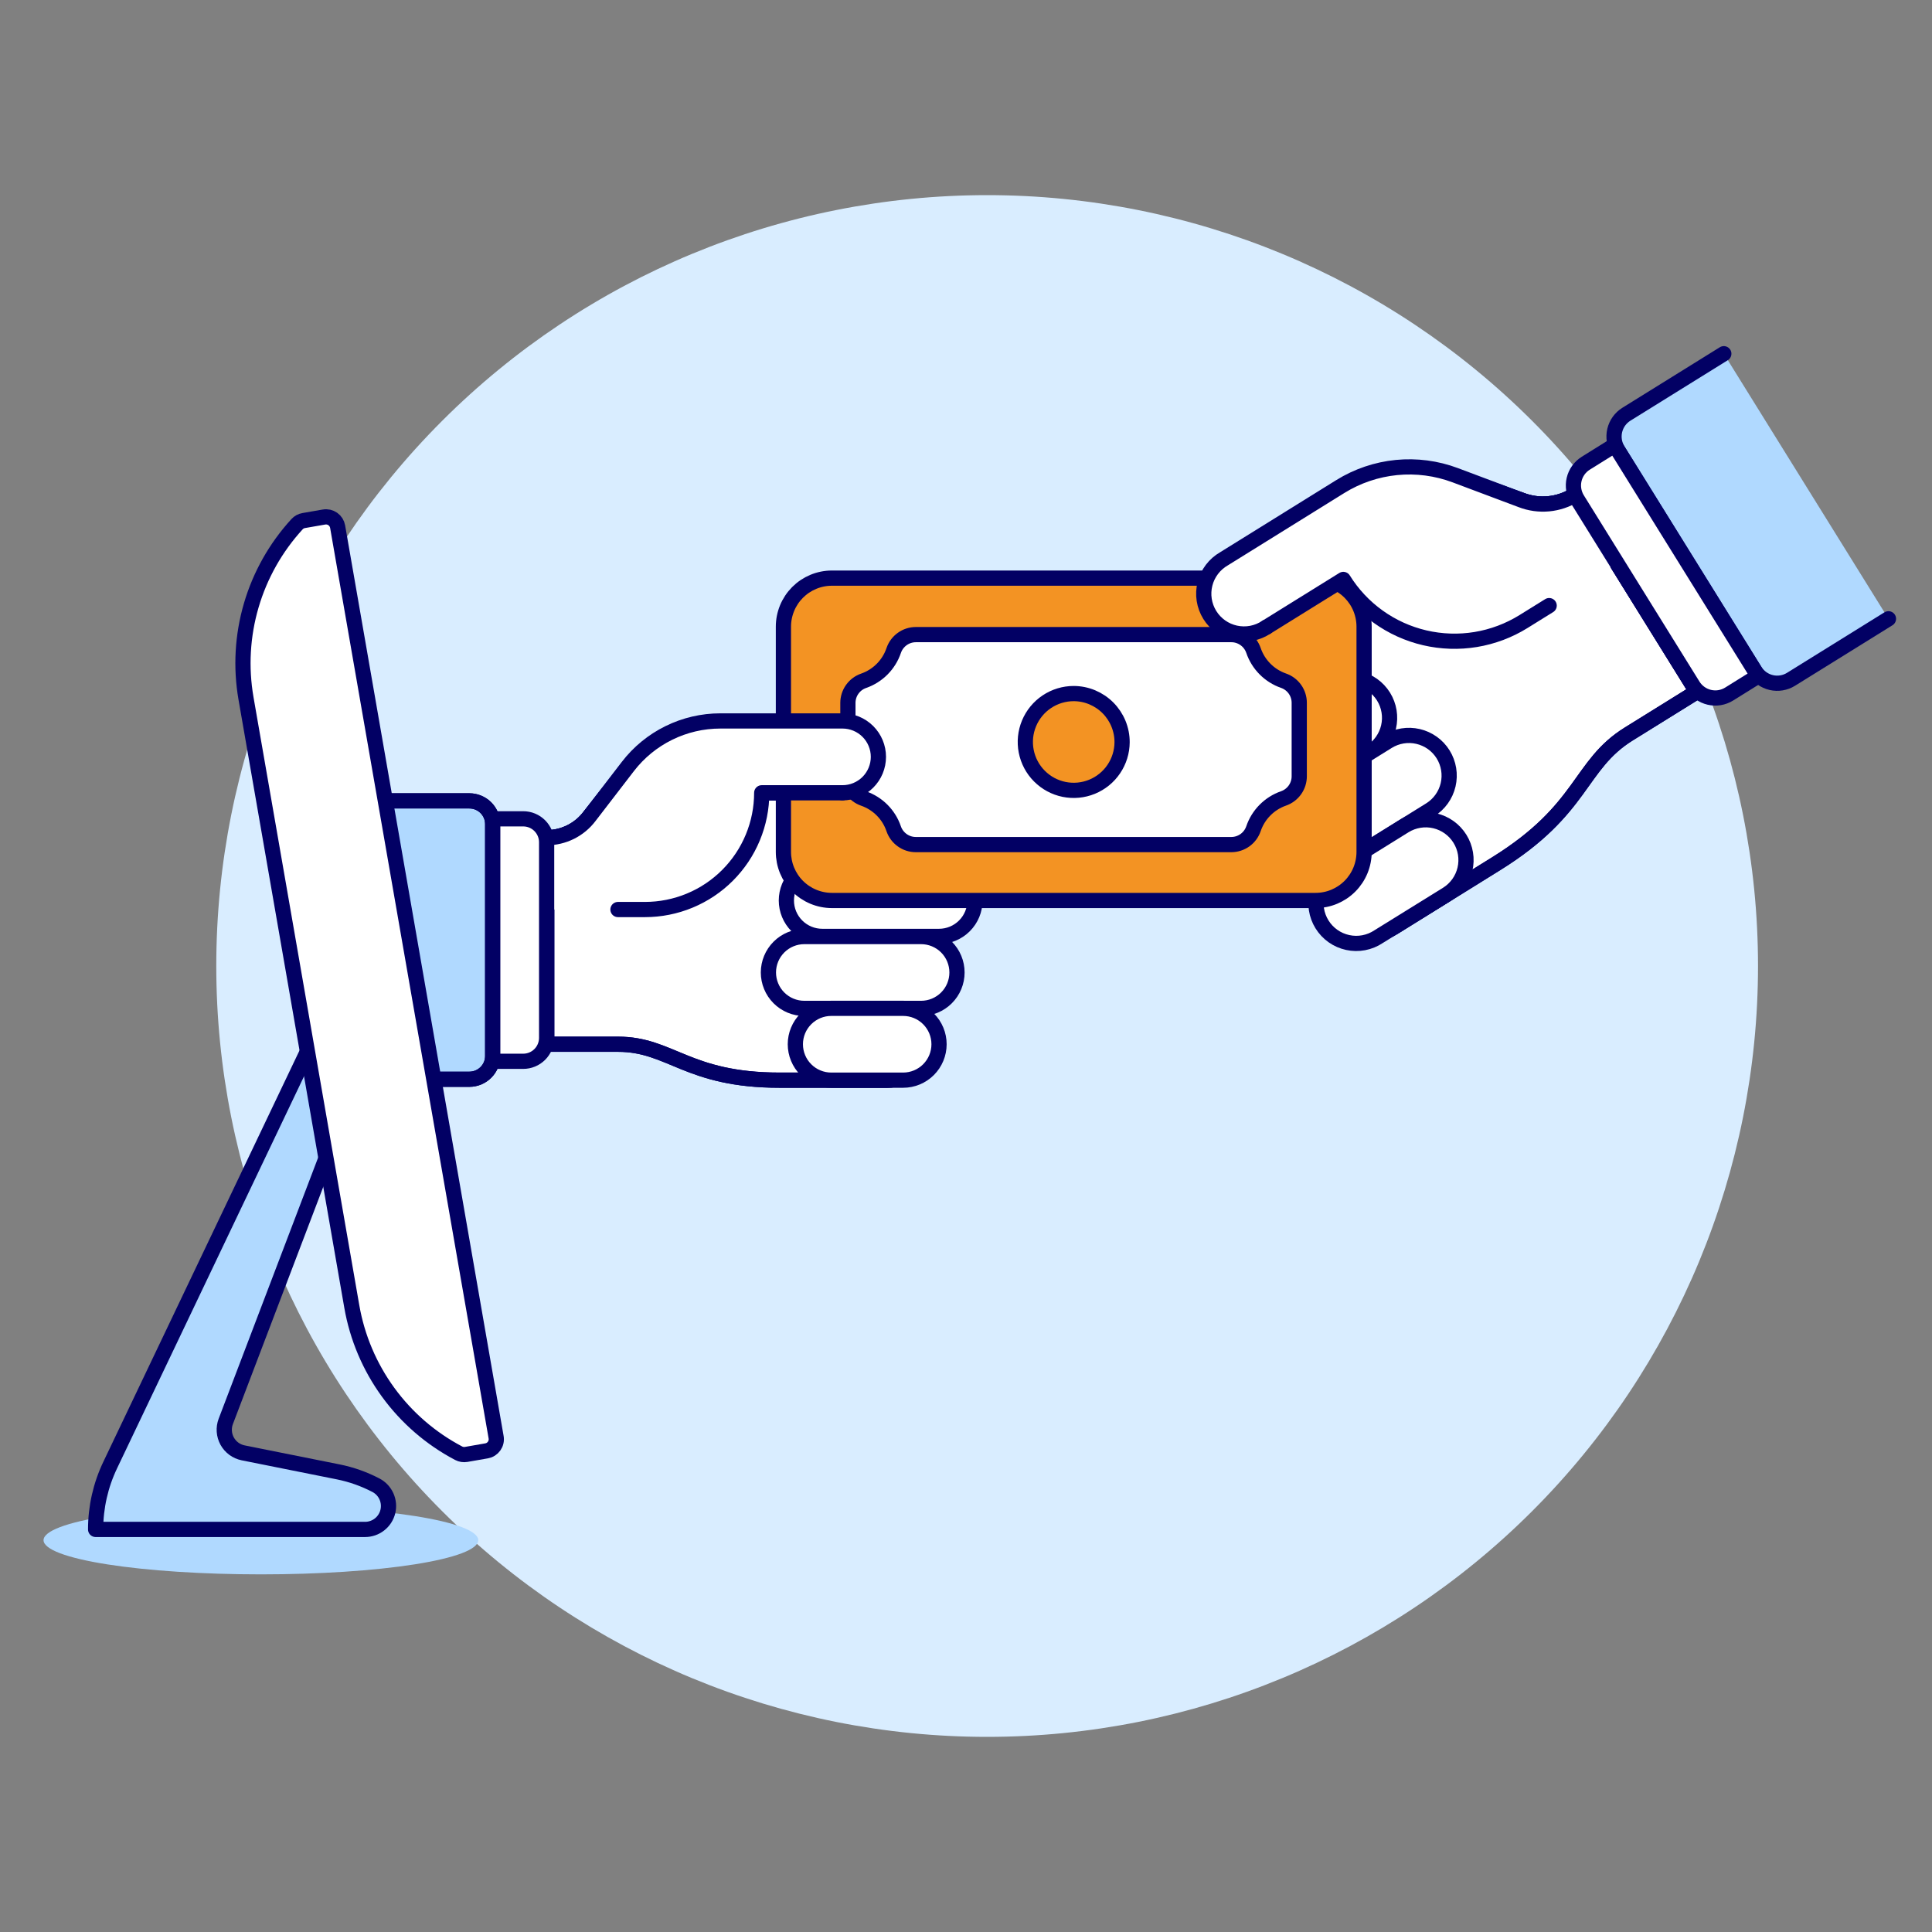 <svg width="127" height="127" viewBox="0 0 127 127" fill="none" xmlns="http://www.w3.org/2000/svg">
<rect x="0" y="0" width="127" height="127" fill="#808080" stroke="none"/>
<path d="M14.217 63.5C14.217 76.939 19.555 89.828 29.059 99.331C38.562 108.834 51.45 114.173 64.89 114.173C78.329 114.173 91.218 108.834 100.721 99.331C110.224 89.828 115.563 76.939 115.563 63.5C115.563 50.061 110.224 37.172 100.721 27.669C91.218 18.166 78.329 12.827 64.89 12.827C51.45 12.827 38.562 18.166 29.059 27.669C19.555 37.172 14.217 50.061 14.217 63.5Z" fill="#D9EDFF"/>
<path d="M67.366 51.093C67.058 51.27 66.789 51.506 66.575 51.789C66.36 52.072 66.204 52.396 66.118 52.74C66.031 53.084 66.014 53.443 66.068 53.793C66.122 54.144 66.247 54.481 66.434 54.783C66.621 55.084 66.867 55.346 67.157 55.55C67.447 55.755 67.776 55.899 68.123 55.975C68.47 56.05 68.828 56.054 69.177 55.988C69.526 55.922 69.858 55.786 70.153 55.589L80.973 48.874C80.402 49.256 80.001 49.845 79.856 50.517C79.711 51.189 79.833 51.891 80.197 52.474C80.56 53.057 81.136 53.477 81.802 53.643C82.469 53.809 83.175 53.71 83.769 53.365L84.893 52.667C84.328 53.051 83.932 53.638 83.79 54.307C83.648 54.975 83.769 55.672 84.129 56.253C84.489 56.834 85.059 57.253 85.721 57.423C86.383 57.593 87.085 57.5 87.68 57.165L88.804 56.467C88.508 56.651 88.252 56.891 88.049 57.174C87.847 57.457 87.702 57.777 87.623 58.116C87.544 58.455 87.533 58.807 87.59 59.15C87.647 59.493 87.771 59.822 87.955 60.118C88.326 60.714 88.92 61.139 89.605 61.298C89.944 61.377 90.295 61.388 90.638 61.331C90.982 61.274 91.31 61.15 91.606 60.966L98.35 56.777C104.142 53.181 103.761 50.301 107.071 48.245L111.536 45.472L103.506 32.539C102.986 32.862 102.398 33.059 101.789 33.117C101.179 33.174 100.565 33.089 99.993 32.868L97.911 32.12L67.366 51.093Z" fill="white" stroke="#020064" stroke-linecap="round" stroke-linejoin="round"/>
<path d="M67.366 51.093C67.058 51.27 66.789 51.506 66.575 51.789C66.36 52.072 66.204 52.396 66.118 52.74C66.031 53.084 66.014 53.443 66.068 53.793C66.122 54.144 66.247 54.481 66.434 54.783C66.621 55.084 66.867 55.346 67.157 55.55C67.447 55.755 67.776 55.899 68.123 55.975C68.47 56.05 68.828 56.054 69.177 55.988C69.526 55.922 69.858 55.786 70.153 55.589L80.973 48.874C80.402 49.256 80.001 49.845 79.856 50.517C79.711 51.189 79.833 51.891 80.197 52.474C80.56 53.057 81.136 53.477 81.802 53.643C82.469 53.809 83.175 53.71 83.769 53.365L84.893 52.667C84.328 53.051 83.932 53.638 83.79 54.307C83.648 54.975 83.769 55.672 84.129 56.253C84.489 56.834 85.059 57.253 85.721 57.423C86.383 57.593 87.085 57.5 87.68 57.165L88.804 56.467C88.508 56.651 88.252 56.891 88.049 57.174C87.847 57.457 87.702 57.777 87.623 58.116C87.544 58.455 87.533 58.807 87.59 59.15C87.647 59.493 87.771 59.822 87.955 60.118C88.326 60.714 88.92 61.139 89.605 61.298C89.944 61.377 90.295 61.388 90.638 61.331C90.982 61.274 91.31 61.15 91.606 60.966L98.35 56.777C104.142 53.181 103.761 50.301 107.071 48.245L111.536 45.472L103.506 32.539C102.986 32.862 102.398 33.059 101.789 33.117C101.179 33.174 100.565 33.089 99.993 32.868L97.911 32.12L67.366 51.093Z" stroke="#020064" stroke-linecap="round" stroke-linejoin="round"/>
<path d="M90.947 45.792C91.317 46.389 91.435 47.108 91.275 47.791C91.115 48.475 90.691 49.067 90.094 49.437L82.787 53.976C82.192 54.323 81.484 54.424 80.816 54.257C80.147 54.09 79.569 53.669 79.206 53.083C78.843 52.497 78.723 51.793 78.871 51.12C79.02 50.447 79.425 49.858 80 49.479L87.307 44.941C87.903 44.572 88.621 44.455 89.303 44.614C89.986 44.774 90.577 45.197 90.947 45.792Z" fill="white" stroke="#020064" stroke-linecap="round" stroke-linejoin="round"/>
<path d="M94.864 49.59C95.234 50.187 95.352 50.906 95.192 51.589C95.032 52.273 94.608 52.864 94.011 53.235L86.704 57.774C86.409 57.971 86.077 58.107 85.728 58.173C85.379 58.24 85.021 58.235 84.674 58.16C84.327 58.085 83.998 57.94 83.708 57.736C83.418 57.531 83.172 57.27 82.985 56.968C82.798 56.666 82.674 56.33 82.619 55.979C82.565 55.628 82.582 55.269 82.668 54.925C82.756 54.581 82.911 54.258 83.126 53.974C83.34 53.692 83.609 53.455 83.917 53.278L91.225 48.739C91.82 48.37 92.538 48.253 93.22 48.412C93.903 48.572 94.494 48.995 94.864 49.59Z" fill="white" stroke="#020064" stroke-linecap="round" stroke-linejoin="round"/>
<path d="M95.97 55.139C96.153 55.434 96.277 55.763 96.333 56.105C96.39 56.448 96.378 56.799 96.299 57.138C96.22 57.476 96.075 57.796 95.873 58.078C95.67 58.36 95.414 58.6 95.119 58.784L90.621 61.571C90.326 61.768 89.994 61.904 89.645 61.97C89.296 62.036 88.938 62.032 88.591 61.956C88.244 61.881 87.915 61.737 87.625 61.532C87.335 61.327 87.089 61.066 86.902 60.764C86.715 60.463 86.59 60.126 86.536 59.775C86.482 59.424 86.499 59.066 86.585 58.722C86.672 58.377 86.828 58.054 87.043 57.771C87.257 57.488 87.526 57.251 87.834 57.075L92.33 54.281C92.927 53.913 93.645 53.796 94.328 53.957C95.01 54.118 95.601 54.543 95.97 55.139Z" fill="white" stroke="#020064" stroke-linecap="round" stroke-linejoin="round"/>
<path d="M72.059 52.114C72.685 52.114 73.285 52.363 73.728 52.805C74.171 53.248 74.42 53.849 74.42 54.475C74.42 55.101 74.171 55.702 73.728 56.145C73.285 56.588 72.685 56.837 72.059 56.837H60.694C61.32 56.837 61.921 57.085 62.364 57.528C62.806 57.971 63.055 58.572 63.055 59.198C63.055 59.824 62.806 60.425 62.364 60.868C61.921 61.31 61.32 61.559 60.694 61.559H59.513C60.139 61.559 60.74 61.808 61.183 62.251C61.626 62.694 61.875 63.294 61.875 63.921C61.875 64.547 61.626 65.147 61.183 65.59C60.74 66.033 60.139 66.282 59.513 66.282H58.333C58.959 66.282 59.559 66.531 60.002 66.974C60.445 67.416 60.694 68.017 60.694 68.643C60.694 69.27 60.445 69.87 60.002 70.313C59.559 70.756 58.959 71.005 58.333 71.005H51.248C45.168 71.005 44.1 68.643 40.622 68.643H35.935V55.066C36.481 55.065 37.02 54.938 37.509 54.695C37.998 54.451 38.423 54.098 38.752 53.662L39.979 52.114H72.059Z" fill="white" stroke="#020064" stroke-linecap="round" stroke-linejoin="round"/>
<path d="M72.059 52.114C72.685 52.114 73.285 52.363 73.728 52.805C74.171 53.248 74.42 53.849 74.42 54.475C74.42 55.101 74.171 55.702 73.728 56.145C73.285 56.588 72.685 56.837 72.059 56.837H60.694C61.32 56.837 61.921 57.085 62.364 57.528C62.806 57.971 63.055 58.572 63.055 59.198C63.055 59.824 62.806 60.425 62.364 60.868C61.921 61.31 61.32 61.559 60.694 61.559H59.513C60.139 61.559 60.74 61.808 61.183 62.251C61.626 62.694 61.875 63.294 61.875 63.921C61.875 64.547 61.626 65.147 61.183 65.59C60.74 66.033 60.139 66.282 59.513 66.282H58.333C58.959 66.282 59.559 66.531 60.002 66.974C60.445 67.416 60.694 68.017 60.694 68.643C60.694 69.27 60.445 69.87 60.002 70.313C59.559 70.756 58.959 71.005 58.333 71.005H51.248C45.168 71.005 44.1 68.643 40.622 68.643H35.935V55.066C36.481 55.065 37.02 54.938 37.509 54.695C37.998 54.451 38.423 54.098 38.752 53.662L39.979 52.114H72.059Z" stroke="#020064" stroke-linecap="round" stroke-linejoin="round"/>
<path d="M51.692 59.193C51.692 59.819 51.941 60.42 52.383 60.862C52.826 61.305 53.427 61.554 54.053 61.554H61.726C62.353 61.554 62.953 61.305 63.396 60.862C63.839 60.42 64.088 59.819 64.088 59.193C64.088 58.566 63.839 57.966 63.396 57.523C62.953 57.08 62.353 56.831 61.726 56.831H54.053C53.743 56.831 53.436 56.892 53.149 57.011C52.863 57.129 52.602 57.303 52.383 57.523C52.164 57.742 51.99 58.002 51.871 58.289C51.753 58.575 51.692 58.883 51.692 59.193Z" fill="white" stroke="#020064" stroke-linecap="round" stroke-linejoin="round"/>
<path d="M50.511 63.921C50.511 64.231 50.571 64.539 50.69 64.826C50.808 65.113 50.982 65.374 51.201 65.594C51.42 65.813 51.681 65.988 51.968 66.107C52.255 66.226 52.562 66.287 52.873 66.287H60.547C61.173 66.287 61.774 66.038 62.217 65.595C62.66 65.153 62.908 64.552 62.908 63.926C62.908 63.299 62.66 62.699 62.217 62.256C61.774 61.813 61.173 61.564 60.547 61.564H52.873C52.247 61.564 51.647 61.812 51.205 62.254C50.762 62.696 50.513 63.295 50.511 63.921Z" fill="white" stroke="#020064" stroke-linecap="round" stroke-linejoin="round"/>
<path d="M52.282 68.643C52.282 68.953 52.343 69.261 52.462 69.547C52.58 69.834 52.754 70.094 52.974 70.313C53.193 70.533 53.453 70.707 53.74 70.825C54.026 70.944 54.333 71.005 54.644 71.005H59.366C59.993 71.005 60.593 70.756 61.036 70.313C61.479 69.87 61.728 69.27 61.728 68.643C61.728 68.017 61.479 67.416 61.036 66.974C60.593 66.531 59.993 66.282 59.366 66.282H54.644C54.017 66.282 53.417 66.531 52.974 66.974C52.531 67.416 52.282 68.017 52.282 68.643Z" fill="white" stroke="#020064" stroke-linecap="round" stroke-linejoin="round"/>
<path d="M89.669 41.204C89.67 40.785 89.589 40.37 89.43 39.982C89.271 39.594 89.037 39.242 88.742 38.944C88.447 38.647 88.096 38.411 87.709 38.249C87.323 38.088 86.908 38.004 86.489 38.003H54.679C54.26 38.004 53.845 38.088 53.459 38.249C53.072 38.411 52.721 38.647 52.425 38.944C52.13 39.242 51.896 39.594 51.737 39.982C51.578 40.37 51.497 40.785 51.498 41.204V55.997C51.497 56.842 51.831 57.654 52.427 58.253C53.024 58.852 53.834 59.19 54.679 59.193H86.489C86.908 59.191 87.323 59.108 87.709 58.946C88.096 58.784 88.447 58.548 88.742 58.251C89.037 57.954 89.271 57.601 89.43 57.213C89.589 56.826 89.67 56.41 89.669 55.992V41.204Z" fill="#F39323"/>
<path d="M89.669 41.204C89.67 40.785 89.589 40.37 89.43 39.982C89.271 39.594 89.037 39.242 88.742 38.944C88.447 38.647 88.096 38.411 87.709 38.249C87.323 38.088 86.908 38.004 86.489 38.003H54.679C54.26 38.004 53.845 38.088 53.459 38.249C53.072 38.411 52.721 38.647 52.425 38.944C52.13 39.242 51.896 39.594 51.737 39.982C51.578 40.37 51.497 40.785 51.498 41.204V55.997C51.497 56.842 51.831 57.654 52.427 58.253C53.024 58.852 53.834 59.19 54.679 59.193H86.489C86.908 59.191 87.323 59.108 87.709 58.946C88.096 58.784 88.447 58.548 88.742 58.251C89.037 57.954 89.271 57.601 89.43 57.213C89.589 56.826 89.67 56.41 89.669 55.992V41.204Z" stroke="#020064" stroke-linecap="round" stroke-linejoin="round"/>
<path d="M84.371 52.485C84.673 52.38 84.935 52.183 85.121 51.922C85.306 51.662 85.406 51.349 85.406 51.029V46.199C85.406 45.879 85.306 45.567 85.121 45.306C84.935 45.046 84.673 44.849 84.371 44.745C83.913 44.585 83.497 44.322 83.155 43.978C82.813 43.634 82.554 43.216 82.397 42.757C82.293 42.453 82.097 42.189 81.835 42.003C81.574 41.816 81.26 41.715 80.939 41.716H60.206C59.885 41.716 59.572 41.816 59.311 42.003C59.05 42.19 58.853 42.453 58.749 42.757C58.593 43.218 58.334 43.637 57.991 43.983C57.648 44.328 57.231 44.591 56.772 44.751C56.469 44.856 56.207 45.052 56.022 45.313C55.836 45.573 55.737 45.885 55.737 46.205V51.036C55.737 51.356 55.837 51.668 56.022 51.929C56.208 52.19 56.47 52.386 56.772 52.491C57.23 52.651 57.646 52.912 57.988 53.256C58.33 53.6 58.589 54.017 58.745 54.476C58.849 54.781 59.045 55.044 59.307 55.231C59.568 55.419 59.881 55.519 60.202 55.519H80.94C81.261 55.519 81.575 55.418 81.836 55.231C82.097 55.044 82.293 54.78 82.397 54.476C82.553 54.016 82.812 53.598 83.154 53.253C83.496 52.908 83.912 52.645 84.371 52.485Z" fill="white" stroke="#020064" stroke-linecap="round" stroke-linejoin="round"/>
<path d="M73.761 48.793C73.757 49.422 73.567 50.035 73.215 50.555C72.864 51.076 72.365 51.48 71.784 51.718C71.202 51.956 70.563 52.016 69.947 51.891C69.332 51.766 68.767 51.461 68.324 51.015C67.881 50.57 67.58 50.003 67.459 49.386C67.338 48.77 67.402 48.131 67.644 47.551C67.885 46.971 68.293 46.475 68.815 46.127C69.338 45.778 69.952 45.592 70.58 45.592C70.999 45.593 71.414 45.677 71.801 45.839C72.187 46.001 72.538 46.237 72.834 46.534C73.129 46.831 73.363 47.184 73.522 47.572C73.681 47.959 73.763 48.374 73.761 48.793Z" fill="#F39323" stroke="#020064" stroke-linecap="round" stroke-linejoin="round"/>
<path d="M55.381 52.114C56.007 52.114 56.608 51.865 57.051 51.422C57.493 50.979 57.742 50.379 57.742 49.752C57.742 49.126 57.493 48.526 57.051 48.083C56.608 47.64 56.007 47.391 55.381 47.391H47.353C46.178 47.391 45.018 47.661 43.964 48.181C42.91 48.7 41.989 49.454 41.272 50.386L38.752 53.662C38.423 54.098 37.998 54.451 37.509 54.695C37.02 54.938 36.481 55.065 35.935 55.066V59.788H42.396C43.404 59.788 44.402 59.59 45.333 59.204C46.264 58.819 47.111 58.254 47.823 57.541C48.536 56.828 49.102 55.982 49.487 55.051C49.873 54.12 50.072 53.122 50.072 52.114H55.385" fill="white"/>
<path d="M40.622 59.788H42.396C43.404 59.788 44.402 59.59 45.333 59.204C46.264 58.819 47.111 58.254 47.823 57.541C48.536 56.828 49.102 55.982 49.487 55.051C49.873 54.12 50.072 53.122 50.072 52.114H55.385" stroke="#020064" stroke-linecap="round" stroke-linejoin="round"/>
<path d="M55.381 52.114C56.007 52.114 56.608 51.865 57.051 51.422C57.493 50.979 57.742 50.379 57.742 49.752C57.742 49.126 57.493 48.526 57.051 48.083C56.608 47.64 56.007 47.391 55.381 47.391H47.353C46.178 47.391 45.018 47.661 43.964 48.181C42.91 48.7 41.989 49.454 41.272 50.386L38.752 53.662C38.423 54.098 37.998 54.451 37.509 54.695C37.02 54.938 36.481 55.065 35.935 55.066" stroke="#020064" stroke-linecap="round" stroke-linejoin="round"/>
<path d="M32.391 69.405C32.391 69.607 32.351 69.807 32.274 69.994C32.196 70.181 32.083 70.351 31.94 70.494C31.797 70.637 31.627 70.75 31.441 70.828C31.254 70.905 31.053 70.945 30.851 70.945H24.126V52.645H30.851C31.259 52.645 31.651 52.807 31.94 53.095C32.228 53.384 32.391 53.776 32.391 54.184V69.405Z" fill="#B0D9FF" stroke="#020064" stroke-linecap="round" stroke-linejoin="round"/>
<path d="M32.391 69.405C32.391 69.607 32.351 69.807 32.274 69.994C32.196 70.181 32.083 70.351 31.94 70.494C31.797 70.637 31.627 70.75 31.441 70.828C31.254 70.905 31.053 70.945 30.851 70.945H24.126V52.645H30.851C31.259 52.645 31.651 52.807 31.94 53.095C32.228 53.384 32.391 53.776 32.391 54.184V69.405Z" stroke="#020064" stroke-linecap="round" stroke-linejoin="round"/>
<path d="M32.391 69.764H34.394C34.596 69.764 34.796 69.725 34.983 69.647C35.17 69.57 35.339 69.456 35.482 69.313C35.625 69.17 35.739 69 35.816 68.813C35.893 68.626 35.933 68.426 35.933 68.224V55.364C35.933 54.956 35.77 54.565 35.482 54.276C35.193 53.987 34.802 53.825 34.394 53.825H32.391V69.764Z" fill="white" stroke="#020064" stroke-linecap="round" stroke-linejoin="round"/>
<path d="M83.245 41.229C82.95 41.426 82.618 41.562 82.269 41.629C81.92 41.695 81.561 41.69 81.214 41.615C80.867 41.54 80.539 41.396 80.249 41.191C79.958 40.986 79.712 40.725 79.525 40.423C79.338 40.121 79.214 39.785 79.159 39.434C79.105 39.083 79.122 38.725 79.209 38.38C79.296 38.036 79.451 37.713 79.666 37.43C79.88 37.147 80.15 36.91 80.458 36.733L88.102 31.985C89.221 31.29 90.485 30.862 91.796 30.732C93.107 30.603 94.43 30.777 95.663 31.24L100 32.868C100.571 33.089 101.185 33.174 101.795 33.117C102.404 33.059 102.992 32.862 103.513 32.539L106.3 37.035L101.834 39.81L100.148 40.857C99.189 41.453 98.121 41.854 97.007 42.038C95.892 42.221 94.752 42.183 93.652 41.926C92.552 41.669 91.514 41.198 90.596 40.539C89.678 39.881 88.899 39.048 88.303 38.089L83.245 41.23" fill="white"/>
<path d="M101.834 39.81L100.148 40.857C99.188 41.453 98.121 41.854 97.006 42.038C95.892 42.221 94.752 42.183 93.652 41.926C92.552 41.669 91.514 41.198 90.596 40.539C89.678 39.881 88.899 39.048 88.303 38.089L83.245 41.23" stroke="#020064" stroke-linecap="round" stroke-linejoin="round"/>
<path d="M83.245 41.229C82.95 41.426 82.618 41.562 82.269 41.629C81.92 41.695 81.561 41.69 81.214 41.615C80.867 41.54 80.539 41.396 80.249 41.191C79.958 40.986 79.712 40.725 79.525 40.423C79.338 40.121 79.214 39.785 79.159 39.434C79.105 39.083 79.122 38.725 79.209 38.38C79.296 38.036 79.451 37.713 79.666 37.43C79.88 37.147 80.15 36.91 80.458 36.733L88.102 31.985C89.221 31.29 90.485 30.862 91.796 30.732C93.107 30.603 94.43 30.777 95.663 31.24L100 32.868C100.571 33.089 101.185 33.174 101.795 33.117C102.405 33.059 102.992 32.862 103.513 32.539" stroke="#020064" stroke-linecap="round" stroke-linejoin="round"/>
<path d="M115.359 44.097C115.478 44.29 115.635 44.457 115.819 44.589C116.003 44.721 116.211 44.816 116.432 44.867C116.653 44.919 116.881 44.926 117.105 44.889C117.329 44.852 117.543 44.772 117.735 44.652L124.138 40.676L113.315 23.252L106.913 27.228C106.72 27.348 106.553 27.504 106.421 27.688C106.289 27.872 106.195 28.081 106.143 28.302C106.092 28.522 106.084 28.751 106.121 28.975C106.158 29.198 106.238 29.412 106.358 29.605L115.359 44.097Z" fill="#B0D9FF"/>
<path d="M113.315 23.252L106.913 27.228C106.72 27.348 106.553 27.504 106.421 27.688C106.289 27.872 106.195 28.081 106.143 28.302C106.092 28.522 106.084 28.751 106.121 28.975C106.158 29.198 106.238 29.412 106.358 29.605L115.359 44.097C115.478 44.29 115.635 44.457 115.819 44.589C116.003 44.721 116.211 44.816 116.432 44.867C116.653 44.919 116.881 44.926 117.105 44.889C117.329 44.852 117.543 44.772 117.735 44.652L124.138 40.676" stroke="#020064" stroke-linecap="round" stroke-linejoin="round"/>
<path d="M115.567 44.439L113.666 45.623C113.474 45.742 113.26 45.823 113.036 45.86C112.812 45.897 112.584 45.889 112.363 45.837C112.142 45.786 111.934 45.691 111.75 45.559C111.566 45.427 111.409 45.26 111.29 45.068L103.689 32.824C103.569 32.631 103.489 32.417 103.452 32.194C103.415 31.97 103.422 31.741 103.474 31.521C103.525 31.3 103.62 31.092 103.752 30.907C103.884 30.723 104.051 30.567 104.244 30.447L106.144 29.263L115.567 44.439Z" fill="white" stroke="#020064" stroke-linecap="round" stroke-linejoin="round"/>
<path d="M2.862 101.244C2.862 101.539 3.232 101.831 3.95 102.104C4.668 102.376 5.72 102.624 7.047 102.833C8.374 103.042 9.949 103.207 11.683 103.32C13.416 103.433 15.274 103.491 17.151 103.491C19.027 103.491 20.885 103.433 22.619 103.32C24.352 103.207 25.927 103.042 27.254 102.833C28.581 102.624 29.633 102.376 30.351 102.104C31.07 101.831 31.439 101.539 31.439 101.244C31.439 100.648 29.934 100.076 27.254 99.655C24.575 99.233 20.94 98.996 17.151 98.996C13.361 98.996 9.727 99.233 7.047 99.655C4.367 100.076 2.862 100.648 2.862 101.244Z" fill="#B0D9FF"/>
<path d="M24.714 97.632C25.019 97.792 25.262 98.05 25.403 98.364C25.544 98.678 25.577 99.031 25.494 99.365C25.412 99.7 25.22 99.997 24.948 100.209C24.677 100.422 24.342 100.537 23.998 100.537H6.286C6.285 99.075 6.612 97.631 7.242 96.311L22.142 65.067L23.349 71.101L14.842 93.435C14.762 93.645 14.729 93.87 14.745 94.094C14.761 94.318 14.825 94.536 14.933 94.733C15.042 94.93 15.192 95.101 15.373 95.234C15.554 95.366 15.762 95.458 15.983 95.503L22.231 96.754C23.096 96.927 23.932 97.223 24.714 97.632Z" fill="#B0D9FF" stroke="#020064" stroke-linecap="round" stroke-linejoin="round"/>
<path d="M32.613 94.479C32.631 94.579 32.628 94.682 32.605 94.781C32.583 94.881 32.541 94.974 32.482 95.058C32.423 95.141 32.349 95.211 32.263 95.265C32.176 95.32 32.08 95.356 31.98 95.373L30.645 95.606C30.477 95.635 30.303 95.608 30.152 95.529C28.321 94.567 26.735 93.196 25.517 91.524C24.299 89.852 23.481 87.923 23.126 85.885L16.171 45.909C15.817 43.871 15.935 41.779 16.517 39.793C17.098 37.808 18.128 35.983 19.526 34.458C19.641 34.332 19.795 34.248 19.963 34.219L21.299 33.987C21.4 33.969 21.503 33.972 21.602 33.994C21.701 34.017 21.795 34.059 21.878 34.117C21.961 34.176 22.032 34.251 22.086 34.337C22.14 34.424 22.177 34.52 22.194 34.62L32.613 94.479Z" fill="white" stroke="#020064" stroke-linecap="round" stroke-linejoin="round"/>
</svg>
